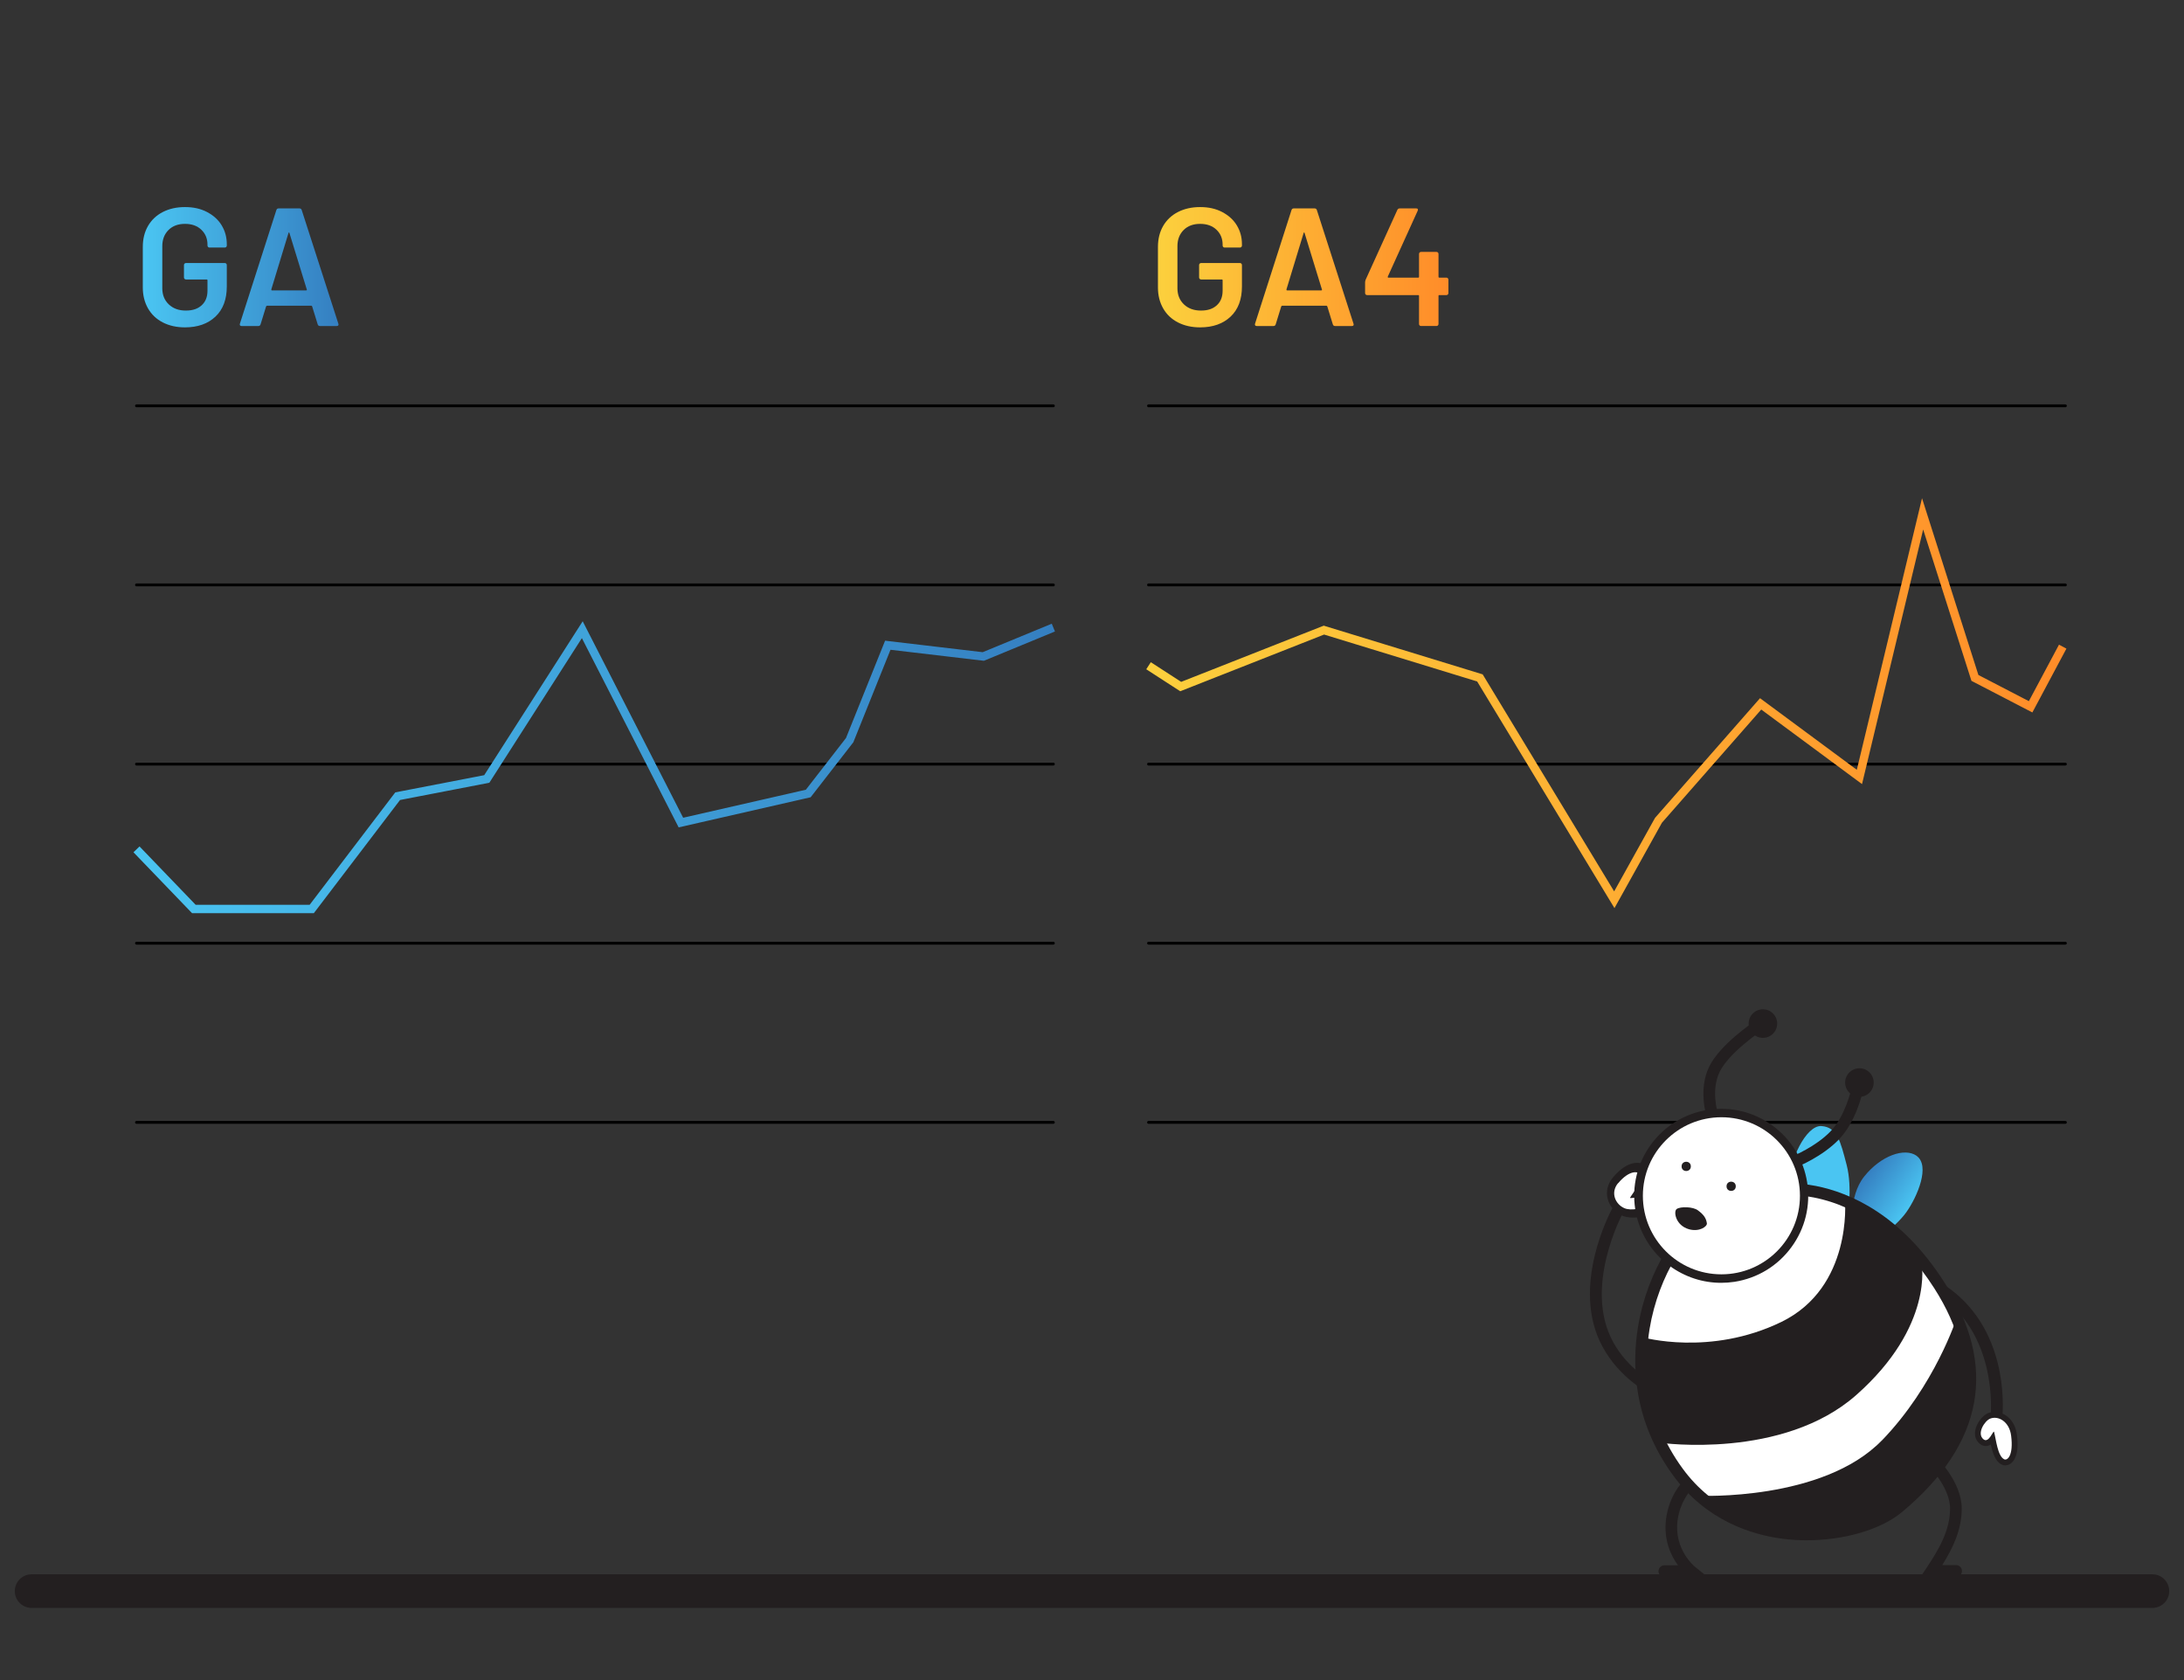 <?xml version="1.0" encoding="UTF-8"?> <svg xmlns="http://www.w3.org/2000/svg" xmlns:xlink="http://www.w3.org/1999/xlink" id="Layer_1" viewBox="0 0 260 200"><rect x="0" y="0" width="260" height="200" fill="#333333" stroke="none"/><defs><style>.cls-1{stroke:url(#linear-gradient-3);}.cls-1,.cls-2,.cls-3{stroke-miterlimit:10;}.cls-1,.cls-2,.cls-3,.cls-4{fill:none;}.cls-5{fill:url(#linear-gradient-2);}.cls-6{fill:#fff;}.cls-2{stroke:url(#linear-gradient-4);}.cls-7{fill:url(#linear-gradient-6);}.cls-3{stroke:#231f20;stroke-width:4px;}.cls-3,.cls-4{stroke-linecap:round;}.cls-8{fill:url(#linear-gradient-5);}.cls-4{stroke:#000;stroke-linejoin:round;stroke-width:.34px;}.cls-9{fill:url(#linear-gradient);}.cls-10{fill:#231f20;}</style><linearGradient id="linear-gradient" x1="10185.58" y1="2707.72" x2="10193.7" y2="2707.72" gradientTransform="translate(-8580.29 -8031.55) rotate(29.85) scale(1.15 1)" gradientUnits="userSpaceOnUse"><stop offset="0" stop-color="#4ac5f2"></stop><stop offset="1" stop-color="#357fc1"></stop></linearGradient><linearGradient id="linear-gradient-2" x1="-3054.68" y1="146.39" x2="-3048.13" y2="146.39" gradientTransform="translate(-2178.57 -1744.08) rotate(-144.61) scale(1 -1)" xlink:href="#linear-gradient"></linearGradient><linearGradient id="linear-gradient-3" x1="15.89" y1="91.33" x2="125.59" y2="91.33" gradientTransform="matrix(1, 0, 0, 1, 0, 0)" xlink:href="#linear-gradient"></linearGradient><linearGradient id="linear-gradient-4" x1="136.46" y1="83.7" x2="246" y2="83.7" gradientUnits="userSpaceOnUse"><stop offset="0" stop-color="#fcd03d"></stop><stop offset="1" stop-color="#ff8c29"></stop></linearGradient><linearGradient id="linear-gradient-5" x1="17" y1="31.81" x2="40.3" y2="31.81" gradientTransform="matrix(1, 0, 0, 1, 0, 0)" xlink:href="#linear-gradient"></linearGradient><linearGradient id="linear-gradient-6" x1="137.85" y1="31.81" x2="172.43" y2="31.81" xlink:href="#linear-gradient-4"></linearGradient></defs><line class="cls-4" x1="125.4" y1="90.96" x2="16.25" y2="90.96"></line><line class="cls-4" x1="125.4" y1="133.61" x2="16.25" y2="133.61"></line><line class="cls-4" x1="125.4" y1="69.63" x2="16.25" y2="69.63"></line><line class="cls-4" x1="125.4" y1="48.31" x2="16.25" y2="48.31"></line><line class="cls-4" x1="125.4" y1="112.28" x2="16.25" y2="112.28"></line><line class="cls-4" x1="245.88" y1="90.96" x2="136.73" y2="90.96"></line><line class="cls-4" x1="245.88" y1="133.61" x2="136.73" y2="133.61"></line><line class="cls-4" x1="245.88" y1="69.63" x2="136.73" y2="69.63"></line><line class="cls-4" x1="245.88" y1="48.31" x2="136.73" y2="48.31"></line><line class="cls-4" x1="245.88" y1="112.28" x2="136.73" y2="112.28"></line><line class="cls-3" x1="3.76" y1="189.41" x2="256.24" y2="189.41"></line><g><path class="cls-10" d="M237.66,169.49s-.05,0-.08,0c-.38-.04-.65-.39-.61-.77,.01-.09,.92-8.7-5.07-13.71-6.02-5.03-16.14-2.5-16.24-2.47-.38,.1-.75-.13-.85-.5-.1-.37,.13-.75,.5-.85,.44-.12,10.91-2.74,17.48,2.75,6.59,5.51,5.61,14.56,5.57,14.94-.04,.35-.34,.61-.69,.62Z"></path><g><path class="cls-10" d="M238.73,174.45c-.16,0-.32-.04-.47-.12-.74-.39-1.04-1.38-1.26-2.37-.13,.08-.27,.14-.43,.17-.31,.05-.63-.04-.89-.26-.44-.37-.64-.92-.54-1.55,.13-.85,.83-1.8,1.52-2.09,.63-.26,1.35-.19,1.98,.17,.8,.46,1.34,1.34,1.47,2.41h0c.3,2.31-.34,3.14-.75,3.42-.2,.14-.41,.21-.63,.21Zm-1.38-4.71s.07,0,.11,0l.46,.06,.14,.48c.06,.22,.12,.51,.18,.81,.08,.38,.25,1.24,.46,1.71,.09-.31,.15-.89,.03-1.81h0c-.08-.63-.37-1.14-.79-1.38-.26-.15-.53-.18-.76-.09-.16,.07-.49,.44-.63,.83,0,0,.01-.02,.02-.03,.14-.24,.36-.59,.78-.59Z"></path><path class="cls-6" d="M239.42,170.91c.3,2.35-.44,3.01-.84,2.8-.77-.4-.95-2.34-1.19-3.25-.08-.29-.61,1.42-1.27,.87-.82-.68,.14-2.18,.8-2.45,.96-.39,2.29,.34,2.5,2.03Z"></path></g><path class="cls-10" d="M204.21,168.52s-.05,0-.07,0c-.38-.04-9.43-1.02-13.35-8.18-3.91-7.14,.97-16.17,1.18-16.55,.18-.32,.6-.45,.94-.28,.34,.16,.48,.56,.3,.88-.05,.09-4.76,8.81-1.18,15.35,3.57,6.52,12.17,7.47,12.26,7.47,.38,.04,.66,.36,.62,.72-.04,.33-.34,.58-.69,.58Z"></path><g><path class="cls-10" d="M195.08,144.89c-.71,.12-1.48,.03-1.94-.17-.89-.38-1.55-1.15-1.76-2.06-.21-.87,.02-1.75,.63-2.48,1.4-1.68,2.55-1.81,3.12-1.74,.49,.06,.87,.32,1.06,.7,.44,.91-.11,1.92-.69,2.79,.56,.06,1.13,.29,1.3,1.01,.13,.55-.04,1.07-.48,1.44-.33,.27-.77,.44-1.23,.52Zm-.31-5.06c-.32,.05-.92,.32-1.7,1.25h0c-.33,.39-.45,.83-.34,1.26,.11,.48,.48,.9,.96,1.1,.52,.22,1.5,.08,1.72-.13-.2-.03-.59,.01-.75,.03-.37,.05-.79,.1-1.06-.3l-.24-.36,.22-.41c.12-.21,.28-.45,.47-.71,.31-.45,.94-1.36,.89-1.75-.04,0-.1,0-.18,0Z"></path><path class="cls-6" d="M192.64,140.85c1.33-1.59,2.41-1.44,2.6-1.03,.38,.79-.77,2.04-1.18,2.75-.13,.22,1.47-.39,1.66,.41,.23,.98-1.59,1.17-2.33,.85-1.08-.46-1.71-1.85-.76-2.99Z"></path></g><path class="cls-10" d="M226.13,159.98c-2.84-2.53-2.81-8.44-2.8-8.69h1.39c0,.07-.03,5.55,2.34,7.65l-.93,1.04Z"></path><path class="cls-9" d="M217.46,145.55l2.47-.35s.64-3.73-.09-6.52-1.12-4.5-3-4.63c-1.88-.13-3.91,4.37-3.68,6.41,.32,2.81,4.29,5.09,4.29,5.09Z"></path><path class="cls-5" d="M228.17,137.6c1.63,1.16,.12,4.81-1.23,6.71-1.35,1.9-4.82,4.3-4.82,4.3l-1.51-2.34s-.65-3.74,1.32-6.22c1.98-2.48,4.81-3.47,6.24-2.46Z"></path><g><path class="cls-6" d="M203.65,143.91c4.26-2.99,17.63-5.85,27.2,9.05,8.73,13.61-.21,22.61-4.86,26.5-4.76,3.98-18.84,5.88-26.23-4.22-8.92-12.18-2.5-26.85,3.89-31.33Z"></path><path class="cls-10" d="M215.1,183.36c-.9,0-1.81-.05-2.7-.16-3.85-.47-9.26-2.16-13.21-7.55-4.79-6.55-4.92-13.24-4.19-17.69,1.14-6.91,4.96-12.32,8.25-14.62h0c2.61-1.83,7.62-3.2,12.93-2.16,4.14,.82,10.15,3.46,15.25,11.41,6.44,10.03,4.76,19.26-5,27.41-2.51,2.1-6.91,3.36-11.34,3.36Zm-2.7-41.16c-3.94,0-6.97,1.31-8.35,2.28h0c-3.04,2.13-6.59,7.2-7.67,13.71-.69,4.19-.57,10.48,3.94,16.64,3.65,4.99,8.68,6.55,12.25,6.99,5.71,.69,10.73-1.01,12.97-2.89,9.13-7.63,10.71-16.24,4.72-25.59-3.83-5.97-8.79-9.7-14.34-10.79-1.23-.24-2.41-.35-3.52-.34Z"></path></g><g><path class="cls-10" d="M204.89,152.71c-2.18,0-4.3-.69-6.1-2-2.23-1.63-3.69-4.04-4.12-6.77-.42-2.73,.24-5.47,1.88-7.7,1.63-2.23,4.04-3.69,6.77-4.12,2.73-.42,5.47,.24,7.7,1.88,2.23,1.63,3.69,4.04,4.12,6.77,.42,2.73-.24,5.47-1.88,7.7-1.63,2.23-4.04,3.69-6.77,4.12-.53,.08-1.07,.12-1.6,.12Zm.03-19.27c-.46,0-.92,.04-1.38,.11-2.35,.36-4.43,1.62-5.83,3.54h0c-1.41,1.92-1.98,4.28-1.62,6.63,.36,2.35,1.62,4.43,3.54,5.83,1.92,1.41,4.28,1.98,6.63,1.62,2.35-.36,4.42-1.62,5.83-3.54,1.41-1.92,1.98-4.28,1.62-6.63-.36-2.35-1.62-4.42-3.54-5.83-1.55-1.13-3.37-1.73-5.25-1.72Z"></path><circle class="cls-6" cx="204.93" cy="142.35" r="9.35"></circle></g><path class="cls-10" d="M224.03,171.47c-7.02,7.24-21.73,6.59-21.73,6.59,0,0,12.23,10.2,23.12,1.85,13.93-10.68,7.52-23.03,7.52-23.03,0,0-2.58,8.06-8.91,14.6Z"></path><path class="cls-10" d="M228.76,150.33s1.52,7.52-7.78,15.74c-8.74,7.72-23.26,5.69-23.26,5.69,0,0-1.41-2.13-2.09-5.04s-.09-7.53-.09-7.53c0,0,8.03,2.3,16.52-1.82,8.49-4.13,7.58-14.41,7.58-14.41l4.71,2.74,4.42,4.64Z"></path><path class="cls-10" d="M213.94,138.91l-.51-1.29s2.71-1.09,4.49-2.94c1.75-1.81,2.44-4.92,2.45-4.95l1.36,.29c-.03,.14-.78,3.52-2.81,5.62-2,2.07-4.86,3.22-4.98,3.26Z"></path><path class="cls-10" d="M203.17,132.93c-.04-.13-1.01-3.24,.3-5.94,1.27-2.63,5.19-5.26,5.36-5.37l.77,1.16s-3.77,2.53-4.88,4.82c-1.07,2.21-.23,4.88-.22,4.91l-1.33,.43Z"></path><circle class="cls-10" cx="209.87" cy="121.85" r="1.7"></circle><circle class="cls-10" cx="221.36" cy="128.87" r="1.7"></circle><path class="cls-10" d="M232.86,187.71h0s-4.22,0-4.22,0l.72-1.08c1.41-2.12,2.79-4.41,2.79-7.05s-2.76-5.28-2.79-5.31c-.28-.26-.29-.71-.02-.98,.26-.28,.7-.29,.98-.03,.13,.12,3.22,3.09,3.22,6.31,0,2.56-1.07,4.74-2.32,6.74h1.65c.38,0,.7,.32,.7,.7s-.31,.7-.7,.7Z"></path><path class="cls-10" d="M203.3,187.73h-5.16c-.38,0-.7-.31-.7-.69s.31-.7,.7-.7h1.62c-.83-1.13-1.74-3.01-1.42-5.52,.36-2.76,1.86-4.29,1.92-4.35,.27-.27,.71-.27,.98,0s.27,.71,0,.98c-.02,.02-1.23,1.29-1.53,3.55-.45,3.45,2.02,5.47,2.04,5.49l1.54,1.24Z"></path><circle class="cls-10" cx="206.09" cy="141.22" r=".55"></circle><circle class="cls-10" cx="200.74" cy="138.85" r=".55"></circle><path class="cls-10" d="M202.13,144.08c-.59-.44-2.06-.47-2.52-.16-.41,.28-.15,1.97,1.48,2.42,1.22,.33,2.16-.33,2.11-.71-.09-.6-.34-1.01-1.07-1.55Z"></path></g><polyline class="cls-1" points="16.25 101.11 23.08 108.21 37.11 108.21 47.34 94.78 57.95 92.73 69.32 74.96 81.06 97.92 96.22 94.46 101.15 88.11 105.69 76.81 117.06 78.15 125.4 74.71"></polyline><polyline class="cls-2" points="136.73 79.25 140.56 81.73 157.61 75.01 176.18 80.7 192.18 107.11 197.44 97.65 209.6 83.79 221.36 92.49 228.88 61.17 235.11 80.7 241.74 84.14 245.56 76.98"></polyline><path class="cls-8" d="M19.38,38.38c-.76-.39-1.35-.95-1.76-1.67-.41-.72-.62-1.55-.62-2.48v-4.84c0-.95,.21-1.78,.62-2.49,.41-.71,1-1.27,1.76-1.66,.76-.39,1.64-.59,2.64-.59s1.86,.19,2.61,.58c.75,.39,1.34,.91,1.75,1.58s.62,1.42,.62,2.26v.16c0,.07-.02,.12-.07,.17s-.1,.07-.17,.07h-1.82c-.07,0-.12-.02-.17-.07s-.07-.1-.07-.17v-.1c0-.72-.24-1.31-.73-1.78s-1.14-.7-1.95-.7-1.47,.24-1.96,.73c-.49,.49-.74,1.13-.74,1.93v5c0,.8,.26,1.44,.78,1.93,.52,.49,1.19,.73,2.02,.73s1.43-.21,1.89-.63,.69-1,.69-1.73v-1.24c0-.07-.03-.1-.1-.1h-2.46c-.07,0-.12-.02-.17-.07-.05-.05-.07-.1-.07-.17v-1.48c0-.07,.02-.12,.07-.17s.1-.07,.17-.07h4.62c.07,0,.12,.02,.17,.07s.07,.1,.07,.17v2.56c0,1.53-.45,2.73-1.35,3.58-.9,.85-2.11,1.28-3.63,1.28-1,0-1.88-.2-2.64-.59Zm18.44,.23l-.66-2.14c-.03-.05-.06-.08-.1-.08h-5.28s-.07,.03-.1,.08l-.66,2.14c-.04,.13-.13,.2-.26,.2h-2c-.08,0-.14-.02-.18-.07-.04-.05-.05-.12-.02-.21l4.34-13.52c.04-.13,.13-.2,.26-.2h2.5c.13,0,.22,.07,.26,.2l4.36,13.52s.02,.06,.02,.1c0,.12-.07,.18-.22,.18h-2c-.13,0-.22-.07-.26-.2Zm-5.44-4.04h4.06c.08,0,.11-.04,.08-.12l-2.06-6.7c-.01-.05-.03-.08-.06-.08s-.05,.03-.06,.08l-2.04,6.7c-.01,.08,.01,.12,.08,.12Z"></path><path class="cls-7" d="M140.23,38.38c-.76-.39-1.35-.95-1.76-1.67-.41-.72-.62-1.55-.62-2.48v-4.84c0-.95,.21-1.78,.62-2.49,.41-.71,1-1.27,1.76-1.66,.76-.39,1.64-.59,2.64-.59s1.86,.19,2.61,.58c.75,.39,1.34,.91,1.75,1.58s.62,1.42,.62,2.26v.16c0,.07-.02,.12-.07,.17s-.1,.07-.17,.07h-1.82c-.07,0-.12-.02-.17-.07s-.07-.1-.07-.17v-.1c0-.72-.24-1.31-.73-1.78s-1.14-.7-1.95-.7-1.47,.24-1.96,.73c-.49,.49-.74,1.13-.74,1.93v5c0,.8,.26,1.44,.78,1.93,.52,.49,1.19,.73,2.02,.73s1.43-.21,1.89-.63,.69-1,.69-1.73v-1.24c0-.07-.03-.1-.1-.1h-2.46c-.07,0-.12-.02-.17-.07-.05-.05-.07-.1-.07-.17v-1.48c0-.07,.02-.12,.07-.17s.1-.07,.17-.07h4.62c.07,0,.12,.02,.17,.07s.07,.1,.07,.17v2.56c0,1.53-.45,2.73-1.35,3.58-.9,.85-2.11,1.28-3.63,1.28-1,0-1.88-.2-2.64-.59Zm18.44,.23l-.66-2.14c-.03-.05-.06-.08-.1-.08h-5.28s-.07,.03-.1,.08l-.66,2.14c-.04,.13-.13,.2-.26,.2h-2c-.08,0-.14-.02-.18-.07-.04-.05-.05-.12-.02-.21l4.34-13.52c.04-.13,.13-.2,.26-.2h2.5c.13,0,.22,.07,.26,.2l4.36,13.52s.02,.06,.02,.1c0,.12-.07,.18-.22,.18h-2c-.13,0-.22-.07-.26-.2Zm-5.44-4.04h4.06c.08,0,.11-.04,.08-.12l-2.06-6.7c-.01-.05-.03-.08-.06-.08s-.05,.03-.06,.08l-2.04,6.7c-.01,.08,.01,.12,.08,.12Zm19.13-1.45s.07,.1,.07,.17v1.6c0,.07-.02,.12-.07,.17-.05,.05-.1,.07-.17,.07h-.84c-.07,0-.1,.03-.1,.1v3.34c0,.07-.02,.12-.07,.17-.05,.05-.1,.07-.17,.07h-1.84c-.07,0-.12-.02-.17-.07-.05-.05-.07-.1-.07-.17v-3.34c0-.07-.03-.1-.1-.1h-6.08c-.07,0-.12-.02-.17-.07s-.07-.1-.07-.17v-1.28c0-.08,.02-.18,.06-.3l3.78-8.32c.05-.12,.15-.18,.28-.18h1.96c.09,0,.16,.02,.19,.07,.03,.05,.03,.12-.01,.21l-3.56,7.84s-.01,.05,0,.08c.01,.03,.03,.04,.06,.04h3.56c.07,0,.1-.03,.1-.1v-2.72c0-.07,.02-.12,.07-.17s.1-.07,.17-.07h1.84c.07,0,.12,.02,.17,.07s.07,.1,.07,.17v2.72c0,.07,.03,.1,.1,.1h.84c.07,0,.12,.02,.17,.07Z"></path></svg> 